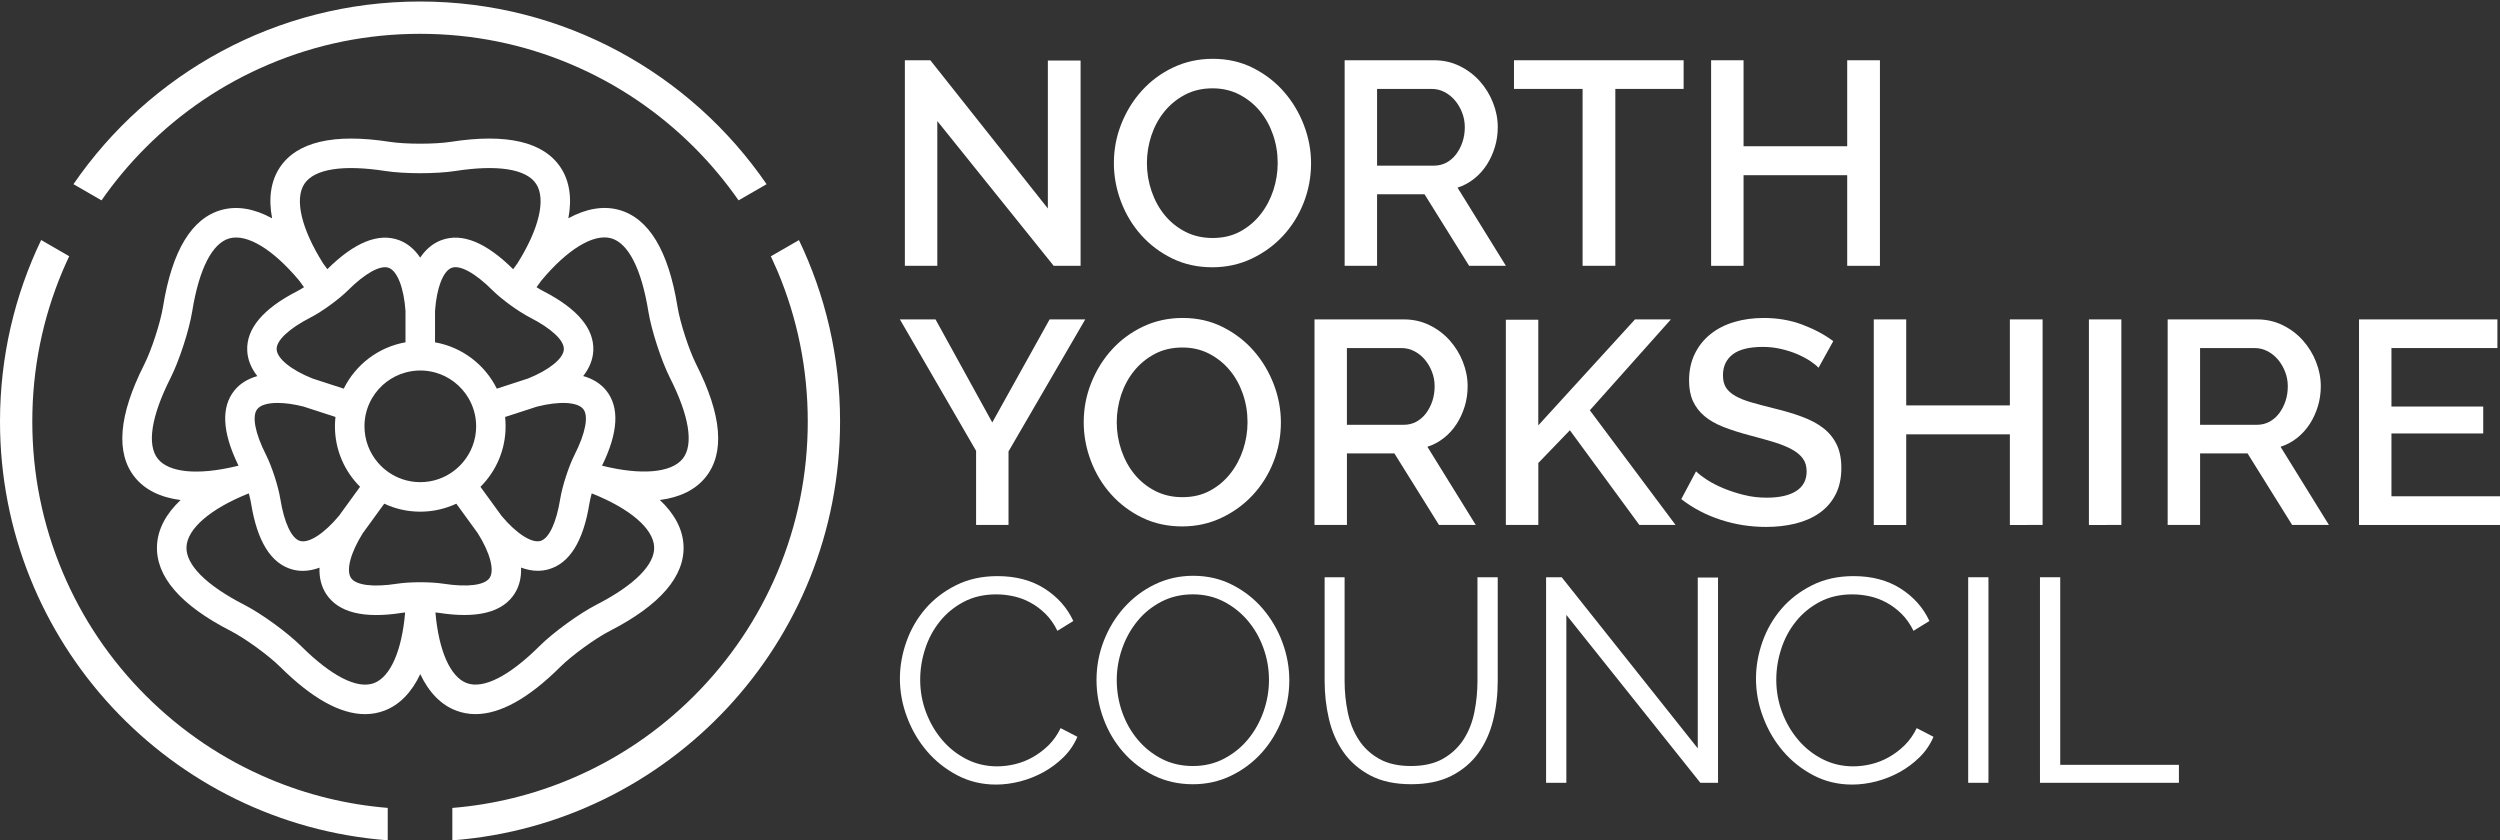 <?xml version="1.0" encoding="utf-8"?>
<!-- Generator: Adobe Illustrator 27.2.0, SVG Export Plug-In . SVG Version: 6.00 Build 0)  -->
<svg version="1.1" id="Layer_1" xmlns="http://www.w3.org/2000/svg" xmlns:xlink="http://www.w3.org/1999/xlink" x="0px" y="0px"
	 viewBox="0 0 760 255.5" style="enable-background:new 0 0 760 255.5;" xml:space="preserve">
<rect x="0" y="0" width="760" height="255.5" fill="#333333" stroke="none"/>
<style type="text/css">
	.st0{fill:#FFFFFF;}
</style>
<g>
	<g>
		<g>
			<path class="st0" d="M284.94,36.8v44h-9.86V18.32h7.74l35.73,45.06V18.41h9.95v62.4h-8.18L284.94,36.8z"/>
			<path class="st0" d="M368.55,81.25c-4.46,0-8.52-0.89-12.19-2.68c-3.67-1.79-6.82-4.17-9.46-7.13
				c-2.64-2.96-4.68-6.35-6.12-10.16c-1.44-3.81-2.16-7.71-2.16-11.71c0-4.17,0.76-8.15,2.29-11.97c1.52-3.81,3.62-7.19,6.29-10.12
				c2.67-2.93,5.84-5.27,9.51-7c3.67-1.73,7.67-2.6,12.01-2.6c4.46,0,8.52,0.92,12.19,2.77c3.67,1.85,6.81,4.27,9.42,7.26
				c2.61,2.99,4.63,6.38,6.07,10.16c1.44,3.78,2.16,7.64,2.16,11.57c0,4.17-0.75,8.16-2.24,11.97c-1.5,3.81-3.59,7.17-6.29,10.08
				c-2.7,2.9-5.88,5.22-9.55,6.95C376.81,80.38,372.83,81.25,368.55,81.25z M348.66,49.56c0,2.93,0.47,5.78,1.41,8.54
				c0.94,2.76,2.27,5.19,4,7.3c1.73,2.11,3.83,3.8,6.29,5.06c2.46,1.26,5.22,1.89,8.27,1.89c3.17,0,5.97-0.66,8.4-1.98
				c2.43-1.32,4.5-3.07,6.2-5.24c1.7-2.17,2.99-4.61,3.87-7.3c0.88-2.7,1.32-5.46,1.32-8.27c0-2.99-0.47-5.85-1.41-8.58
				c-0.94-2.73-2.27-5.13-4-7.22c-1.73-2.08-3.81-3.75-6.25-5.02c-2.44-1.26-5.15-1.89-8.14-1.89c-3.17,0-5.98,0.66-8.45,1.98
				c-2.46,1.32-4.55,3.04-6.25,5.15c-1.7,2.11-3.01,4.53-3.92,7.26C349.11,43.98,348.66,46.75,348.66,49.56z"/>
			<path class="st0" d="M408.77,80.81V18.32h27.19c2.82,0,5.41,0.59,7.79,1.76c2.38,1.17,4.41,2.71,6.12,4.62
				c1.7,1.91,3.04,4.08,4,6.51c0.97,2.44,1.45,4.91,1.45,7.44c0,2.11-0.29,4.14-0.88,6.07c-0.59,1.94-1.41,3.73-2.46,5.37
				c-1.06,1.64-2.35,3.07-3.87,4.27c-1.53,1.2-3.2,2.1-5.02,2.68l14.7,23.76h-11.18l-13.55-21.74h-14.43v21.74H408.77z
				 M418.63,50.36h17.25c1.41,0,2.68-0.31,3.83-0.92c1.14-0.62,2.13-1.47,2.95-2.55c0.82-1.08,1.47-2.33,1.94-3.74
				c0.47-1.41,0.7-2.9,0.7-4.49c0-1.58-0.28-3.08-0.84-4.49c-0.56-1.41-1.29-2.64-2.2-3.7c-0.91-1.06-1.97-1.89-3.17-2.51
				c-1.2-0.62-2.45-0.92-3.74-0.92h-16.72V50.36z"/>
			<path class="st0" d="M511.83,27.03h-20.77v53.77h-9.95V27.03h-20.86v-8.71h51.57V27.03z"/>
			<path class="st0" d="M571.5,18.32v62.49h-9.95V53.26h-31.51v27.55h-9.86V18.32h9.86v26.14h31.51V18.32H571.5z"/>
		</g>
		<g>
			<path class="st0" d="M284.4,97.1l17.25,31.33l17.43-31.33h10.83l-23.32,40.13v22.35h-9.86v-22.53L273.57,97.1H284.4z"/>
			<path class="st0" d="M359.38,160.03c-4.46,0-8.52-0.89-12.19-2.68c-3.67-1.79-6.82-4.17-9.46-7.13
				c-2.64-2.96-4.68-6.35-6.12-10.16c-1.44-3.81-2.16-7.71-2.16-11.71c0-4.17,0.76-8.15,2.29-11.97c1.52-3.81,3.62-7.19,6.29-10.12
				c2.67-2.93,5.84-5.27,9.51-7c3.67-1.73,7.67-2.6,12.01-2.6c4.46,0,8.52,0.92,12.19,2.77c3.67,1.85,6.81,4.27,9.42,7.26
				c2.61,2.99,4.63,6.38,6.07,10.16c1.44,3.78,2.16,7.64,2.16,11.57c0,4.17-0.75,8.16-2.24,11.97c-1.5,3.81-3.59,7.17-6.29,10.08
				c-2.7,2.9-5.88,5.22-9.55,6.95C367.64,159.16,363.67,160.03,359.38,160.03z M339.49,128.35c0,2.93,0.47,5.78,1.41,8.54
				c0.94,2.76,2.27,5.19,4,7.3c1.73,2.11,3.83,3.8,6.29,5.06c2.46,1.26,5.22,1.89,8.27,1.89c3.17,0,5.97-0.66,8.4-1.98
				c2.43-1.32,4.5-3.07,6.2-5.24c1.7-2.17,2.99-4.61,3.87-7.3c0.88-2.7,1.32-5.46,1.32-8.27c0-2.99-0.47-5.85-1.41-8.58
				c-0.94-2.73-2.27-5.13-4-7.22c-1.73-2.08-3.81-3.75-6.25-5.02c-2.44-1.26-5.15-1.89-8.14-1.89c-3.17,0-5.98,0.66-8.45,1.98
				c-2.46,1.32-4.55,3.04-6.25,5.15c-1.7,2.11-3.01,4.53-3.92,7.26C339.95,122.76,339.49,125.53,339.49,128.35z"/>
			<path class="st0" d="M399.61,159.59V97.1h27.19c2.82,0,5.41,0.59,7.79,1.76c2.38,1.17,4.41,2.71,6.12,4.62
				c1.7,1.91,3.04,4.08,4,6.51c0.97,2.44,1.45,4.91,1.45,7.44c0,2.11-0.29,4.14-0.88,6.07c-0.59,1.94-1.41,3.73-2.46,5.37
				c-1.06,1.64-2.35,3.07-3.87,4.27c-1.53,1.2-3.2,2.1-5.02,2.68l14.7,23.76h-11.18l-13.55-21.74h-14.43v21.74H399.61z
				 M409.46,129.14h17.25c1.41,0,2.68-0.31,3.83-0.92c1.14-0.62,2.13-1.47,2.95-2.55c0.82-1.08,1.47-2.33,1.94-3.74
				c0.47-1.41,0.7-2.9,0.7-4.49s-0.28-3.08-0.84-4.49c-0.56-1.41-1.29-2.64-2.2-3.7c-0.91-1.06-1.97-1.89-3.17-2.51
				c-1.2-0.62-2.45-0.92-3.74-0.92h-16.72V129.14z"/>
			<path class="st0" d="M457.78,159.59v-62.4h9.86v32.12l29.4-32.21h10.91l-24.64,27.63l26.05,34.85h-11l-21.12-28.78l-9.59,9.95
				v18.83H457.78z"/>
			<path class="st0" d="M552.83,111.8c-0.59-0.64-1.44-1.33-2.55-2.07c-1.12-0.73-2.42-1.42-3.92-2.07
				c-1.5-0.64-3.14-1.17-4.93-1.58c-1.79-0.41-3.62-0.62-5.5-0.62c-4.17,0-7.23,0.76-9.2,2.29c-1.97,1.53-2.95,3.64-2.95,6.34
				c0,1.53,0.31,2.77,0.92,3.74c0.62,0.97,1.57,1.82,2.86,2.55c1.29,0.73,2.9,1.38,4.84,1.94c1.94,0.56,4.19,1.16,6.78,1.8
				c3.17,0.76,6.03,1.61,8.58,2.55c2.55,0.94,4.71,2.08,6.47,3.43c1.76,1.35,3.12,3.01,4.09,4.97c0.97,1.97,1.45,4.36,1.45,7.17
				c0,3.17-0.6,5.9-1.8,8.18c-1.2,2.29-2.85,4.15-4.93,5.59c-2.08,1.44-4.5,2.49-7.26,3.17c-2.76,0.67-5.72,1.01-8.89,1.01
				c-4.75,0-9.34-0.72-13.77-2.16c-4.43-1.44-8.43-3.53-12.01-6.29l4.49-8.45c0.76,0.76,1.86,1.61,3.3,2.55
				c1.44,0.94,3.11,1.8,5.02,2.6c1.91,0.79,3.97,1.47,6.2,2.02c2.23,0.56,4.55,0.84,6.95,0.84c3.87,0,6.86-0.67,8.98-2.02
				c2.11-1.35,3.17-3.34,3.17-5.98c0-1.58-0.4-2.9-1.19-3.96c-0.79-1.06-1.92-1.98-3.39-2.77c-1.47-0.79-3.26-1.51-5.37-2.16
				c-2.11-0.64-4.52-1.32-7.22-2.02c-3.11-0.82-5.82-1.69-8.14-2.6c-2.32-0.91-4.24-2.01-5.76-3.3c-1.53-1.29-2.68-2.8-3.48-4.53
				c-0.79-1.73-1.19-3.83-1.19-6.29c0-3.05,0.59-5.76,1.76-8.14c1.17-2.38,2.77-4.37,4.8-5.98c2.02-1.61,4.41-2.83,7.17-3.65
				c2.76-0.82,5.75-1.23,8.98-1.23c4.22,0,8.13,0.68,11.71,2.02c3.58,1.35,6.72,3.02,9.42,5.02L552.83,111.8z"/>
			<path class="st0" d="M620.95,97.1v62.49H611v-27.55h-31.51v27.55h-9.86V97.1h9.86v26.14H611V97.1H620.95z"/>
			<path class="st0" d="M635.03,159.59V97.1h9.86v62.49H635.03z"/>
			<path class="st0" d="M658.97,159.59V97.1h27.19c2.82,0,5.41,0.59,7.79,1.76c2.38,1.17,4.41,2.71,6.12,4.62
				c1.7,1.91,3.04,4.08,4,6.51c0.97,2.44,1.45,4.91,1.45,7.44c0,2.11-0.29,4.14-0.88,6.07c-0.59,1.94-1.41,3.73-2.46,5.37
				c-1.06,1.64-2.35,3.07-3.87,4.27c-1.53,1.2-3.2,2.1-5.02,2.68l14.7,23.76h-11.18l-13.55-21.74h-14.43v21.74H658.97z
				 M668.82,129.14h17.25c1.41,0,2.68-0.31,3.83-0.92c1.14-0.62,2.13-1.47,2.95-2.55c0.82-1.08,1.47-2.33,1.94-3.74
				c0.47-1.41,0.7-2.9,0.7-4.49s-0.28-3.08-0.84-4.49c-0.56-1.41-1.29-2.64-2.2-3.7c-0.91-1.06-1.97-1.89-3.17-2.51
				c-1.2-0.62-2.45-0.92-3.74-0.92h-16.72V129.14z"/>
			<path class="st0" d="M760,150.88v8.71h-42.86V97.1h42.07v8.71H727v17.78h27.9v8.18H727v19.1H760z"/>
		</g>
		<g>
			<path class="st0" d="M273.57,206.29c0-3.75,0.66-7.49,1.98-11.22c1.32-3.73,3.24-7.05,5.76-9.99c2.52-2.93,5.63-5.32,9.33-7.17
				s7.89-2.77,12.59-2.77c5.57,0,10.34,1.26,14.3,3.78c3.96,2.52,6.88,5.81,8.76,9.86l-4.84,2.99c-1-2.05-2.22-3.78-3.65-5.19
				c-1.44-1.41-2.98-2.55-4.62-3.43c-1.64-0.88-3.34-1.51-5.1-1.89c-1.76-0.38-3.49-0.57-5.19-0.57c-3.76,0-7.07,0.76-9.95,2.29
				c-2.88,1.53-5.3,3.52-7.26,5.98c-1.97,2.46-3.45,5.24-4.44,8.32c-1,3.08-1.5,6.2-1.5,9.37c0,3.46,0.6,6.78,1.8,9.95
				c1.2,3.17,2.85,5.97,4.93,8.4c2.08,2.44,4.55,4.37,7.39,5.81c2.85,1.44,5.94,2.16,9.29,2.16c1.76,0,3.56-0.22,5.41-0.66
				c1.85-0.44,3.64-1.14,5.37-2.11c1.73-0.97,3.33-2.17,4.8-3.61c1.47-1.44,2.7-3.18,3.7-5.24l5.1,2.64c-1,2.35-2.41,4.42-4.22,6.2
				c-1.82,1.79-3.84,3.3-6.07,4.53c-2.23,1.23-4.59,2.17-7.08,2.82c-2.49,0.64-4.94,0.97-7.35,0.97c-4.28,0-8.22-0.94-11.79-2.82
				c-3.58-1.88-6.66-4.33-9.24-7.35c-2.58-3.02-4.59-6.45-6.03-10.3C274.29,214.19,273.57,210.28,273.57,206.29z"/>
			<path class="st0" d="M362.64,238.41c-4.34,0-8.32-0.89-11.93-2.68c-3.61-1.79-6.7-4.17-9.28-7.13
				c-2.58-2.96-4.58-6.35-5.98-10.16c-1.41-3.81-2.11-7.71-2.11-11.71c0-4.17,0.75-8.15,2.24-11.97c1.5-3.81,3.56-7.19,6.2-10.12
				c2.64-2.93,5.75-5.27,9.33-7c3.58-1.73,7.45-2.6,11.62-2.6c4.34,0,8.32,0.92,11.93,2.77c3.61,1.85,6.69,4.27,9.24,7.26
				s4.53,6.38,5.94,10.16c1.41,3.78,2.11,7.64,2.11,11.57c0,4.17-0.75,8.16-2.24,11.97c-1.5,3.81-3.55,7.17-6.16,10.08
				c-2.61,2.9-5.71,5.22-9.28,6.95C370.68,237.55,366.81,238.41,362.64,238.41z M339.49,206.73c0,3.4,0.56,6.67,1.67,9.81
				c1.11,3.14,2.7,5.93,4.75,8.36c2.05,2.44,4.49,4.37,7.3,5.81c2.82,1.44,5.95,2.16,9.42,2.16c3.52,0,6.72-0.76,9.59-2.29
				c2.87-1.53,5.31-3.52,7.3-5.98c1.99-2.46,3.53-5.25,4.62-8.36c1.08-3.11,1.63-6.28,1.63-9.51c0-3.4-0.57-6.67-1.72-9.81
				c-1.14-3.14-2.74-5.91-4.8-8.32c-2.05-2.4-4.49-4.33-7.3-5.76c-2.82-1.44-5.93-2.16-9.33-2.16c-3.52,0-6.72,0.75-9.59,2.24
				c-2.88,1.5-5.31,3.48-7.3,5.94c-2,2.46-3.54,5.25-4.62,8.36C340.04,200.33,339.49,203.5,339.49,206.73z"/>
			<path class="st0" d="M428.91,232.87c3.93,0,7.2-0.75,9.81-2.24c2.61-1.5,4.69-3.46,6.25-5.9c1.55-2.43,2.64-5.21,3.26-8.32
				c0.62-3.11,0.92-6.25,0.92-9.42v-31.51h6.16v31.51c0,4.22-0.47,8.23-1.41,12.01c-0.94,3.78-2.45,7.12-4.53,9.99
				c-2.08,2.88-4.8,5.16-8.14,6.86c-3.34,1.7-7.42,2.55-12.23,2.55c-4.93,0-9.08-0.89-12.45-2.68c-3.37-1.79-6.09-4.15-8.14-7.08
				c-2.05-2.93-3.52-6.28-4.4-10.03c-0.88-3.75-1.32-7.63-1.32-11.62v-31.51h6.07v31.51c0,3.29,0.32,6.48,0.97,9.59
				c0.64,3.11,1.75,5.87,3.3,8.27c1.55,2.41,3.62,4.34,6.2,5.81C421.81,232.13,425.04,232.87,428.91,232.87z"/>
			<path class="st0" d="M476.17,186.93v51.05h-6.16v-62.49h4.75l41.36,52.01v-51.93h6.16v62.4h-5.37L476.17,186.93z"/>
			<path class="st0" d="M533.82,206.29c0-3.75,0.66-7.49,1.98-11.22c1.32-3.73,3.24-7.05,5.76-9.99c2.52-2.93,5.63-5.32,9.33-7.17
				s7.89-2.77,12.59-2.77c5.57,0,10.34,1.26,14.3,3.78c3.96,2.52,6.88,5.81,8.76,9.86l-4.84,2.99c-1-2.05-2.22-3.78-3.65-5.19
				c-1.44-1.41-2.98-2.55-4.62-3.43c-1.64-0.88-3.34-1.51-5.1-1.89c-1.76-0.38-3.49-0.57-5.19-0.57c-3.76,0-7.07,0.76-9.95,2.29
				c-2.88,1.53-5.3,3.52-7.26,5.98c-1.97,2.46-3.45,5.24-4.44,8.32c-1,3.08-1.5,6.2-1.5,9.37c0,3.46,0.6,6.78,1.8,9.95
				c1.2,3.17,2.85,5.97,4.93,8.4c2.08,2.44,4.55,4.37,7.39,5.81c2.85,1.44,5.94,2.16,9.29,2.16c1.76,0,3.56-0.22,5.41-0.66
				c1.85-0.44,3.64-1.14,5.37-2.11c1.73-0.97,3.33-2.17,4.8-3.61c1.47-1.44,2.7-3.18,3.7-5.24l5.1,2.64c-1,2.35-2.41,4.42-4.22,6.2
				c-1.82,1.79-3.84,3.3-6.07,4.53c-2.23,1.23-4.59,2.17-7.08,2.82c-2.49,0.64-4.94,0.97-7.35,0.97c-4.28,0-8.22-0.94-11.79-2.82
				c-3.58-1.88-6.66-4.33-9.24-7.35c-2.58-3.02-4.59-6.45-6.03-10.3C534.53,214.19,533.82,210.28,533.82,206.29z"/>
			<path class="st0" d="M598.33,237.97v-62.49h6.16v62.49H598.33z"/>
			<path class="st0" d="M620.15,237.97v-62.49h6.16v57.03h36.08v5.46H620.15z"/>
		</g>
	</g>
	<g>
		<g>
			<path class="st0" d="M211.68,110.83c-2.22-4.38-4.95-12.79-5.73-17.64c-2.75-17.03-8.75-26.92-17.83-29.4
				c-4.74-1.29-9.95-0.38-15.34,2.57c1.14-6.04,0.39-11.27-2.31-15.38c-5.16-7.87-16.42-10.51-33.44-7.86
				c-4.85,0.75-13.69,0.75-18.55,0c-17.05-2.65-28.31,0-33.47,7.87c-2.69,4.11-3.44,9.34-2.29,15.38
				c-5.39-2.95-10.6-3.86-15.34-2.56c-9.08,2.48-15.07,12.36-17.81,29.37c-0.78,4.85-3.51,13.25-5.73,17.64
				c-7.79,15.39-8.75,26.92-2.86,34.26c3.07,3.83,7.82,6.15,13.92,6.93c-4.47,4.22-6.94,8.89-7.17,13.8
				c-0.44,9.4,7.1,18.15,22.43,26.01c4.37,2.24,11.52,7.44,15.01,10.9c9.62,9.56,18.27,14.38,25.8,14.38c2.05,0,4.02-0.36,5.9-1.07
				c4.59-1.74,8.27-5.54,10.89-11.1c2.63,5.56,6.31,9.35,10.9,11.09c1.88,0.71,3.84,1.07,5.89,1.07c7.53,0,16.18-4.81,25.78-14.36
				c3.48-3.46,10.64-8.66,15.01-10.9c15.35-7.88,22.9-16.64,22.45-26.04c-0.24-4.91-2.71-9.58-7.19-13.79
				c6.1-0.78,10.84-3.11,13.91-6.94C220.42,137.72,219.46,126.2,211.68,110.83z M92.52,55.91c2.97-4.54,11.71-5.93,24.6-3.93
				c5.77,0.9,15.53,0.9,21.3,0c0,0,0,0,0,0c12.86-2,21.59-0.61,24.56,3.92c3.04,4.63,0.92,13.65-5.67,24.14l-1.31,1.8
				c0.01,0.01,0.02,0.02,0.03,0.03c-8.29-8.24-15.66-11.21-21.92-8.84c-2.53,0.96-4.67,2.75-6.37,5.29
				c-1.7-2.54-3.84-4.33-6.37-5.29c-6.25-2.36-13.6,0.6-21.86,8.8l-1.3-1.79C91.62,69.57,89.48,60.55,92.52,55.91z M153.55,126.76
				l9.74-3.16c6.79-1.71,12.28-1.42,14.02,0.75c1.69,2.1,0.7,7.31-2.65,13.92c-1.77,3.5-3.72,9.51-4.35,13.38v0
				c-1.18,7.3-3.43,12.09-6.03,12.8c-2.68,0.73-7.31-2.26-11.8-7.62l-6.42-8.84c4.72-4.7,7.64-11.2,7.64-18.37
				C153.71,128.65,153.65,127.7,153.55,126.76z M160.51,115.07l-9.48,3.08c-3.6-7.28-10.53-12.64-18.78-14.08l0-9.54
				c0.47-6.99,2.45-12.12,5.05-13.11c2.53-0.96,7.17,1.59,12.42,6.82c2.78,2.77,7.89,6.48,11.38,8.27c0,0,0,0,0,0
				c6.58,3.38,10.44,7,10.31,9.69C171.28,108.98,167.01,112.45,160.51,115.07z M109.46,147.98l-6.42,8.84
				c-4.48,5.37-9.1,8.37-11.79,7.64c-2.6-0.71-4.86-5.5-6.04-12.82c-0.63-3.88-2.58-9.88-4.35-13.38c-3.34-6.6-4.33-11.8-2.64-13.9
				c0.99-1.24,3.19-1.87,6.16-1.87c2.25,0,4.94,0.36,7.86,1.1l9.74,3.16c-0.1,0.94-0.16,1.89-0.16,2.86
				C101.82,136.78,104.74,143.28,109.46,147.98z M104.5,118.15l-9.49-3.08c-6.5-2.6-10.77-6.07-10.91-8.85
				c-0.13-2.7,3.73-6.32,10.32-9.71c3.49-1.79,8.6-5.5,11.38-8.27c5.24-5.22,9.88-7.76,12.4-6.81c2.6,0.98,4.59,6.12,5.07,13.1
				l0,9.53C115.03,105.51,108.1,110.86,104.5,118.15z M113.16,120.96c2.22-3.74,5.83-6.55,10.12-7.72c1.43-0.39,2.93-0.61,4.49-0.61
				c1.55,0,3.05,0.21,4.48,0.6c4.29,1.17,7.9,3.99,10.12,7.72c1.51,2.54,2.38,5.49,2.38,8.65c0,0,0,0,0,0
				c0,4.18-1.53,8.02-4.05,10.98c-1.95,2.29-4.5,4.06-7.4,5.07c-1.73,0.6-3.59,0.93-5.53,0.93c-1.94,0-3.8-0.33-5.53-0.93
				c-2.9-1-5.45-2.77-7.4-5.07c-2.52-2.96-4.04-6.79-4.04-10.98c0,0,0,0,0-0.01C110.79,126.46,111.65,123.5,113.16,120.96z
				 M47.99,139.48c-3.39-4.23-2.02-12.97,3.87-24.61c2.64-5.22,5.65-14.49,6.58-20.26c2.07-12.85,6.09-20.72,11.32-22.15
				c5.35-1.46,13.27,3.34,21.21,12.86l1.45,1.99c-0.75,0.48-1.47,0.9-2.08,1.21c-10.4,5.34-15.51,11.43-15.18,18.11
				c0.13,2.71,1.18,5.3,3.07,7.7c-2.94,0.83-5.31,2.3-7,4.41c-4.02,5.01-3.66,12.52,1.04,22.33c0.08,0.16,0.15,0.32,0.23,0.48
				c0,0,0,0.01,0,0.01c-0.33,0.08-0.66,0.16-0.99,0.24C60.07,144.51,51.34,143.66,47.99,139.48z M113.71,207.66
				c-5.07,1.92-12.96-2.09-22.21-11.28c-4.15-4.12-12.04-9.86-17.24-12.52c-11.58-5.94-17.82-12.2-17.57-17.61
				c0.26-5.54,7.28-11.59,18.78-16.2l0.17-0.05c0.31,1.14,0.56,2.21,0.7,3.08c1.86,11.54,6.08,18.28,12.53,20.04
				c1.04,0.28,2.1,0.42,3.18,0.42c1.65,0,3.35-0.33,5.08-0.97c-0.12,3.05,0.56,5.76,2.05,8.03c3.67,5.59,11.38,7.52,22.91,5.72
				c0.33-0.05,0.69-0.1,1.07-0.14C122.19,197.79,118.69,205.77,113.71,207.66z M127.76,177c-2.55,0-5.1,0.15-7.03,0.45
				c-7.31,1.14-12.56,0.47-14.04-1.78c-1.53-2.33-0.11-7.65,3.6-13.58l6.52-8.97c3.33,1.56,7.04,2.43,10.96,2.43
				c3.91,0,7.62-0.88,10.95-2.43l6.52,8.97c3.73,5.93,5.15,11.25,3.62,13.57c-1.48,2.26-6.74,2.92-14.06,1.79
				C132.86,177.15,130.31,177,127.76,177z M181.27,183.86c-5.2,2.67-13.09,8.4-17.23,12.52c0,0,0,0,0,0
				c-9.23,9.18-17.11,13.18-22.18,11.27c-4.99-1.89-8.49-9.86-9.49-21.47c0.38,0.04,0.73,0.08,1.06,0.13
				c2.79,0.43,5.35,0.65,7.69,0.65c7.35,0,12.46-2.13,15.24-6.38c1.49-2.27,2.16-4.98,2.04-8.03c1.72,0.63,3.42,0.97,5.07,0.97
				c1.09,0,2.15-0.14,3.19-0.42c6.45-1.76,10.66-8.5,12.52-20.02c0.14-0.88,0.39-1.95,0.7-3.08l0.18,0.06
				c11.51,4.6,18.54,10.64,18.8,16.18C199.12,171.64,192.87,177.91,181.27,183.86z M207.54,139.45c-3.45,4.3-12.6,5.09-24.52,2.12
				c4.93-10.06,5.37-17.74,1.28-22.84c-1.69-2.11-4.07-3.58-7.01-4.41c1.89-2.4,2.94-4.99,3.07-7.7c0.32-6.68-4.79-12.77-15.17-18.1
				c-0.62-0.32-1.33-0.73-2.08-1.21l1.45-2c7.93-9.52,15.84-14.34,21.19-12.88c5.23,1.43,9.26,9.3,11.34,22.18
				c0.93,5.77,3.95,15.05,6.58,20.26C209.56,126.5,210.93,135.22,207.54,139.45z"/>
		</g>
	</g>
	<g>
		<path class="st0" d="M117.87,245.6c-12.45-1.02-24.54-3.98-36.06-8.85c-14.03-5.94-26.64-14.44-37.47-25.26
			c-10.83-10.83-19.33-23.43-25.26-37.47c-6.14-14.52-9.26-29.96-9.26-45.88c0-15.92,3.11-31.35,9.26-45.88
			c0.62-1.47,1.28-2.92,1.96-4.36l-8.53-4.93C4.49,89.68,0,108.39,0,128.14c0,67.21,51.94,122.3,117.87,127.31V245.6z"/>
		<path class="st0" d="M30.86,60.91c3.98-5.72,8.48-11.11,13.48-16.11c10.83-10.83,23.43-19.33,37.47-25.26
			c14.52-6.14,29.96-9.26,45.88-9.26s31.35,3.11,45.88,9.26c14.03,5.94,26.64,14.44,37.47,25.26c5,5,9.5,10.39,13.48,16.11
			l8.52-4.92C210.03,22.45,171.42,0.46,127.68,0.46c-43.74,0-82.34,22-105.35,55.53L30.86,60.91z"/>
		<path class="st0" d="M234.34,77.91c0.68,1.44,1.33,2.89,1.96,4.36c6.14,14.52,9.26,29.96,9.26,45.88
			c0,15.92-3.12,31.35-9.26,45.88c-5.94,14.03-14.44,26.64-25.26,37.47c-10.83,10.83-23.43,19.33-37.47,25.26
			c-11.52,4.87-23.61,7.83-36.06,8.85v9.85c65.93-5.01,117.87-60.1,117.87-127.31c0-19.76-4.49-38.46-12.5-55.16L234.34,77.91z"/>
	</g>
</g>
</svg>
